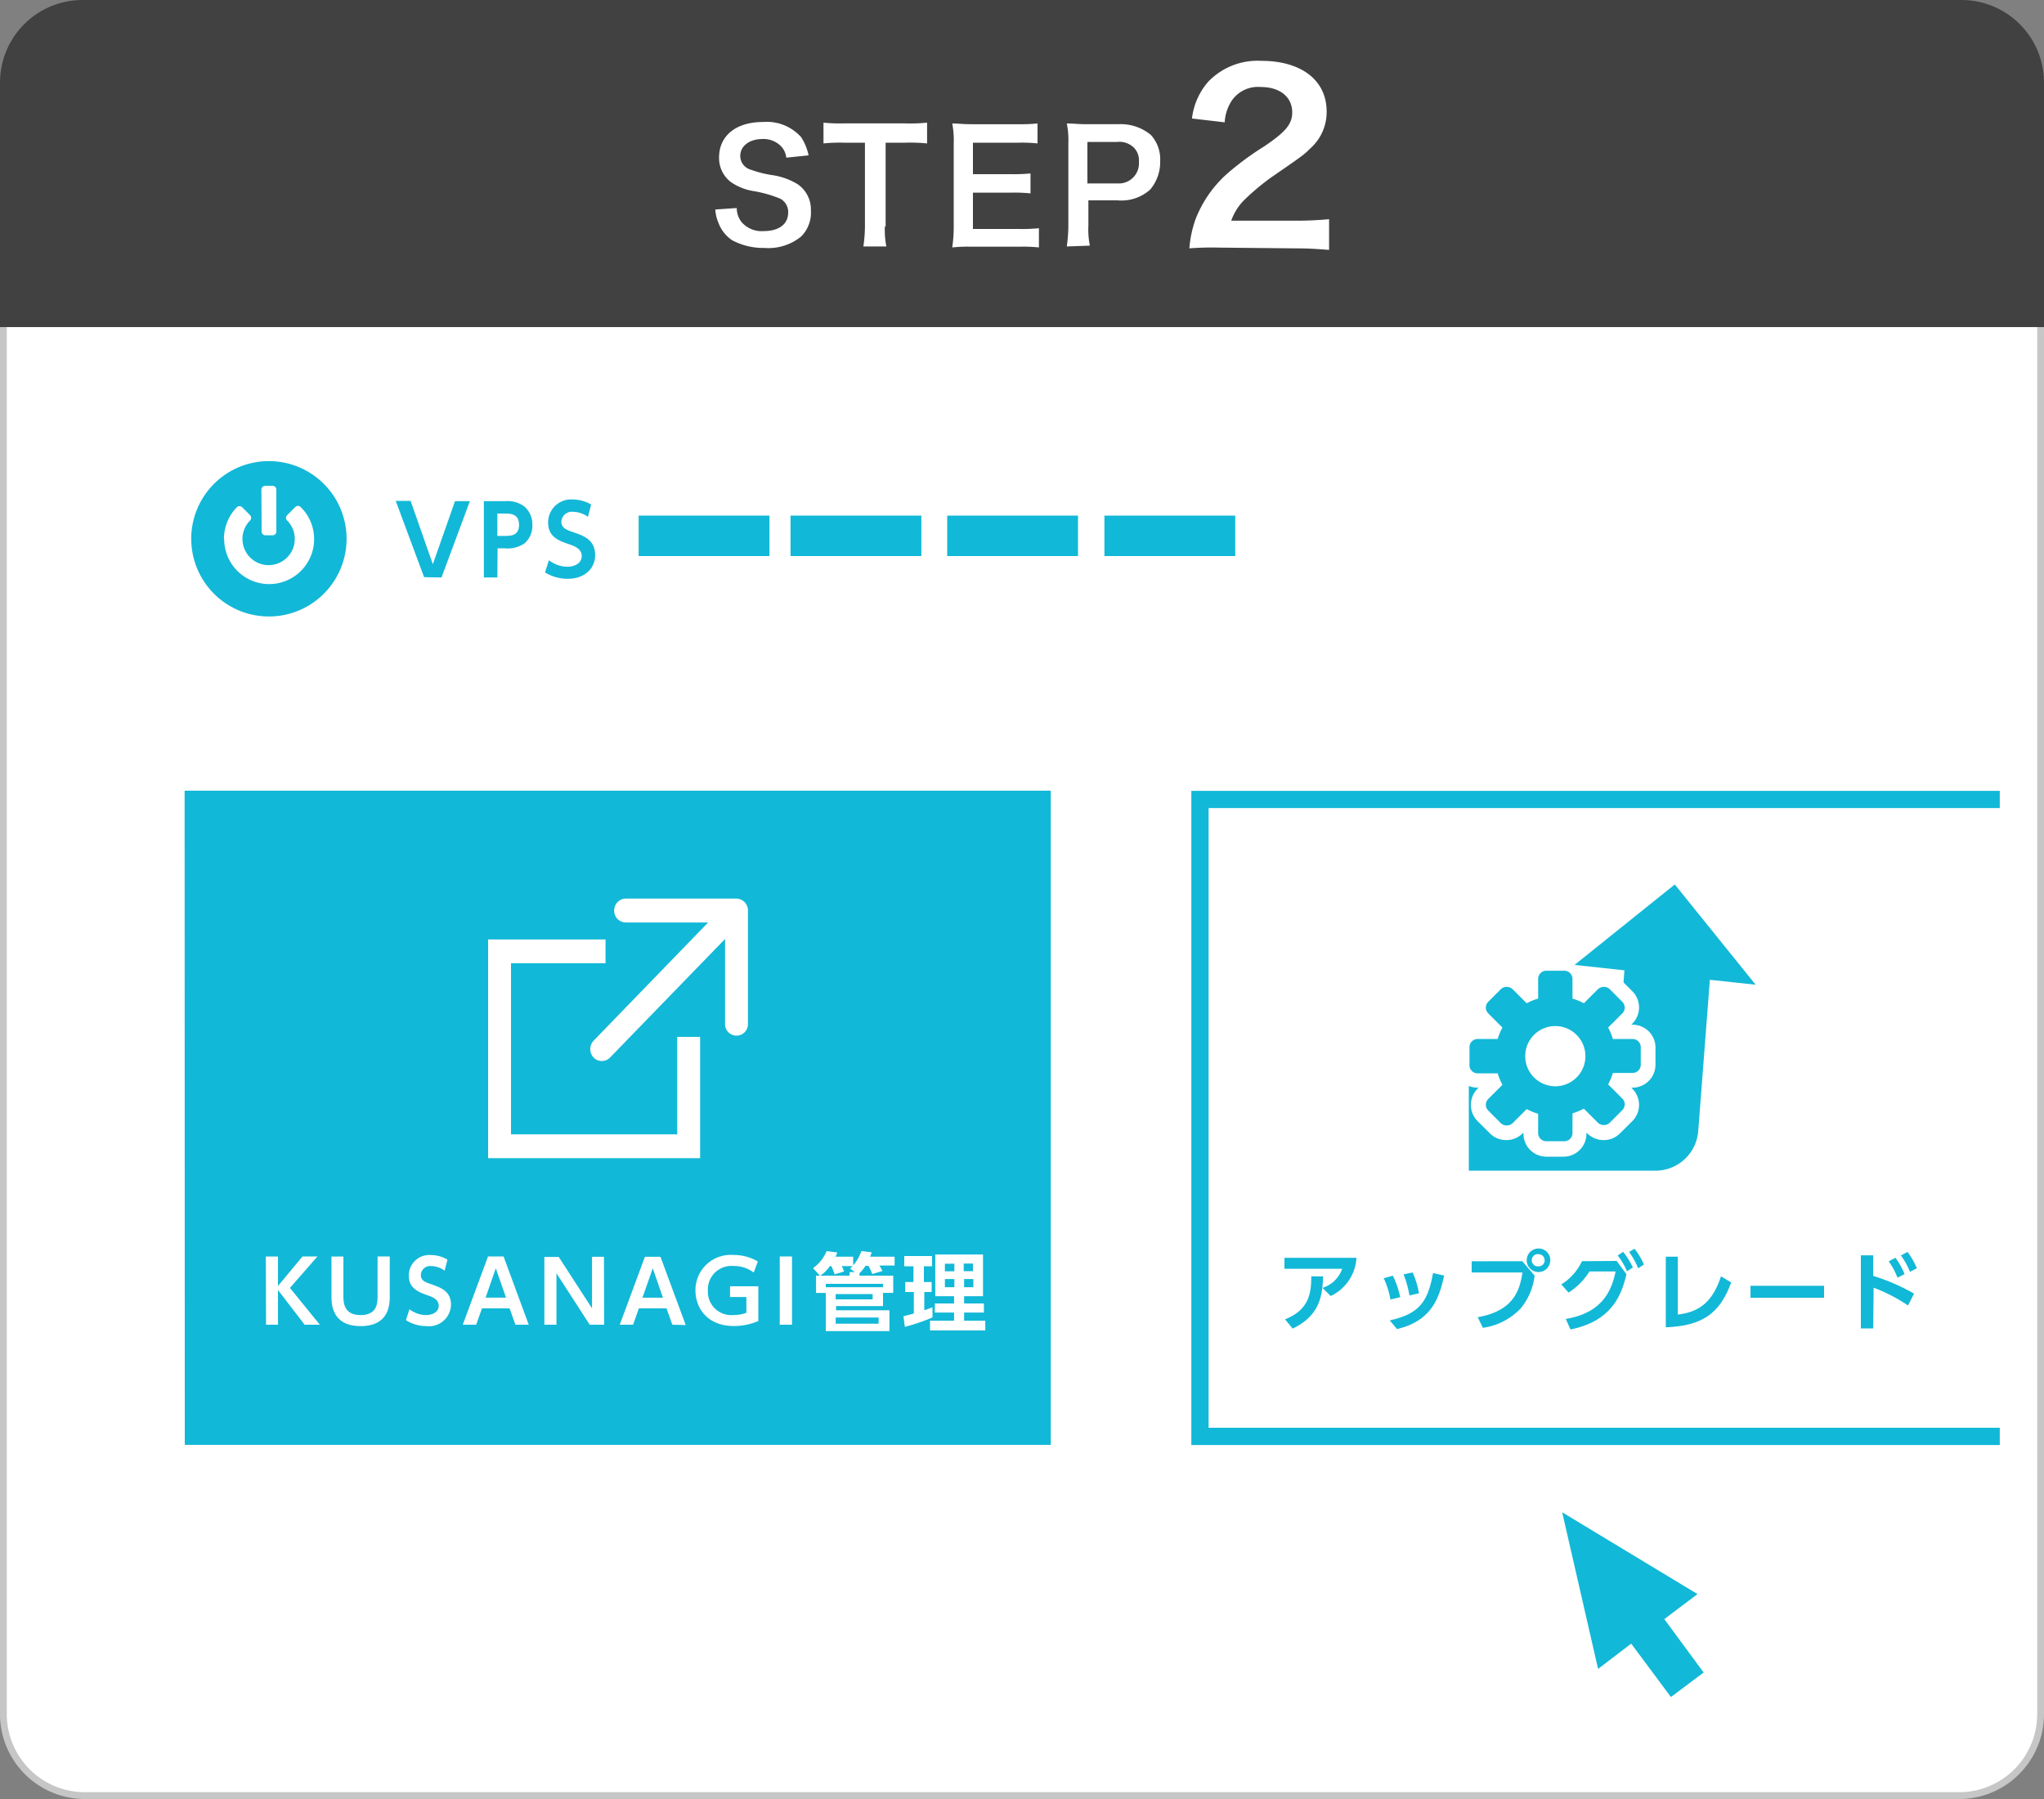 <svg xmlns="http://www.w3.org/2000/svg" viewBox="0 0 250 220"><rect x="0" y="0" width="250" height="220" fill="#808080" stroke="none"/><defs><style>.cls-1{fill:#fff;}.cls-2{fill:#c6c6c6;}.cls-3{fill:#414141;}.cls-4{fill:#12b8d7;}</style></defs><title>2</title><g id="_2"><rect class="cls-1" x=".42" y=".81" width="249.17" height="218.77" rx="9.96"/><path class="cls-2" d="M239.62 220h-229.24a10.38 10.38 0 0 1-10.38-10.38v-198.85a10.38 10.38 0 0 1 10.38-10.37h229.24a10.38 10.38 0 0 1 10.38 10.37v198.85a10.38 10.38 0 0 1-10.38 10.38zm-229.24-218.77a9.55 9.55 0 0 0-9.55 9.54v198.85a9.56 9.56 0 0 0 9.55 9.55h229.24a9.56 9.56 0 0 0 9.55-9.55v-198.85a9.55 9.55 0 0 0-9.55-9.54z"/><path class="cls-3" d="M250 40h-250v-29.92a10.1 10.1 0 0 1 10.07-10.08h229.86a10.1 10.1 0 0 1 10.07 10.08z"/><path class="cls-1" d="M162.56 26.8v3.76c-1.32-.1-2.44-.19-4.23-.19l-9.2-.09a36.17 36.17 0 0 0-3.66.09 13.59 13.59 0 0 1 .76-3.57 14.43 14.43 0 0 1 3.84-5.54 35.9 35.9 0 0 1 4.6-3.39c2.63-1.78 3.38-2.72 3.38-4.13 0-1.88-1.5-3.1-3.85-3.1a3.89 3.89 0 0 0-3.56 1.69 5.4 5.4 0 0 0-.85 2.63l-4-.47a8.28 8.28 0 0 1 2-4.51 8.36 8.36 0 0 1 6.47-2.54c4.88 0 8 2.35 8 6.2a5.92 5.92 0 0 1-2 4.51c-.75.76-1 .94-4.69 3.48a28.69 28.69 0 0 0-3.38 2.82 6.73 6.73 0 0 0-1.6 2.54h7.89c1.78 0 3.19-.1 4.13-.19m-25.94-4.37a2.46 2.46 0 0 0 2.63-2.63 2.23 2.23 0 0 0-.66-1.79 2.58 2.58 0 0 0-2.06-.65h-3.58v5.07zm-6.19 7.71a19.24 19.24 0 0 0 .19-2.45v-10.15a10.2 10.2 0 0 0-.19-2.44c.84 0 1.41.09 2.35.09h3.94a5.76 5.76 0 0 1 4 1.32 4.42 4.42 0 0 1 1.13 3.19 5.21 5.21 0 0 1-1.22 3.48 5.25 5.25 0 0 1-4 1.32h-3.56v3.1a9.94 9.94 0 0 0 .18 2.44l-2.81.1m-32.49-1.23a6.33 6.33 0 0 1-4.51 1.41 8.07 8.07 0 0 1-3.94-.94 4.42 4.42 0 0 1-1.69-2.16 4.82 4.82 0 0 1-.37-1.6l2.62-.18a2.8 2.8 0 0 0 .57 1.69 3.22 3.22 0 0 0 2.72 1.13c1.88 0 3-.85 3-2.26a1.85 1.85 0 0 0-.94-1.69 15 15 0 0 0-3.28-.94 6.68 6.68 0 0 1-2.82-1.13 3.69 3.69 0 0 1-1.41-3c0-2.63 2.07-4.32 5.35-4.32a5.63 5.63 0 0 1 4.7 1.87 6.71 6.71 0 0 1 .9 2.21l-2.73.28a2.44 2.44 0 0 0-.56-1.31 3 3 0 0 0-2.35-.97c-1.59 0-2.72.85-2.72 2.07a1.75 1.75 0 0 0 1.32 1.69 13.39 13.39 0 0 0 2.62.66 8.19 8.19 0 0 1 3.1 1.12 3.75 3.75 0 0 1 1.6 3.2 4.12 4.12 0 0 1-1.18 3.17m15.39-11.37a21.47 21.47 0 0 0-2.72-.09h-2.35v10.24h-.09a10 10 0 0 0 .18 2.45h-2.81a18 18 0 0 0 .19-2.45v-10.24h-2.54a19.75 19.75 0 0 0-2.53.09v-2.54a20.5 20.5 0 0 0 2.53.09h7.42a21.47 21.47 0 0 0 2.72-.09zm3.1-2.44c.75 0 1.22.09 2.34.09h5.63a21.22 21.22 0 0 0 2.44-.09v2.44a18.88 18.88 0 0 0-2.44-.09h-5.46v3.85h4.6a21.31 21.31 0 0 0 2.44-.09v2.44a19 19 0 0 0-2.44-.09h-4.6v4.44h5.63a20.45 20.45 0 0 0 2.44-.09v2.35a18.17 18.17 0 0 0-2.44-.09h-5.82a17.33 17.33 0 0 0-2.34.09 18 18 0 0 0 .18-2.44v-10.28a11.15 11.15 0 0 0-.18-2.44"/><path class="cls-4" d="M71.15 68c0-.92-.93-1.24-1.68-1.49-1.37-.46-2.43-1-2.43-2.63a2.81 2.81 0 0 1 3-2.8 4.59 4.59 0 0 1 2.26.62l-.39 1.51a3.13 3.13 0 0 0-1.82-.62 1.28 1.28 0 0 0-1.43 1.2c0 .79.63 1 1.39 1.27 1.35.46 2.74.94 2.74 2.83 0 1.66-1.32 2.89-3.34 2.89a5.25 5.25 0 0 1-2.79-.78l.48-1.49a3.81 3.81 0 0 0 2.24.8c.96-.01 1.77-.46 1.77-1.31zm128.36 133l4.86 6.53 4-3-4.81-6.53 4.06-3.06-16.55-10 4.39 19.15zm-138.87-45.9l-1.25 3.59h2.5zm-6.64-84.48l3.47-9.33h-1.82l-2.71 7.71-2.72-7.75h-1.82l3.47 9.33zm6.83 0h-1.65v-9.33h2.58a3.45 3.45 0 0 1 2.35.63 2.85 2.85 0 0 1 1 2.29 2.78 2.78 0 0 1-1 2.27 3.7 3.7 0 0 1-2.42.57h-.83zm0-5.08h.86c.74 0 1.79 0 1.79-1.35s-1-1.39-1.79-1.39h-.86zm33.28-2.49h-16v4.95h16zm18.58 0h-16v4.95h16zm-89.3 2.84a9.5 9.5 0 1 1 9.5 9.5 9.5 9.5 0 0 1-9.5-9.5zm8.61-.89a.46.46 0 0 0 .46.46h.92a.45.45 0 0 0 .42-.46v-5.13a.46.46 0 0 0-.45-.46h-.92a.47.47 0 0 0-.46.46zm-4.58.92a5.5 5.5 0 1 0 9.35-3.92.46.46 0 0 0-.65 0l-1 1a.45.45 0 0 0-.14.33.43.43 0 0 0 .14.32 3.2 3.2 0 1 1-4.53 0 .48.48 0 0 0 0-.65l-1-1a.48.48 0 0 0-.59 0 5.56 5.56 0 0 0-1.61 3.87zm107.66 2.08h16v-4.95h-16zm-18.35 86.54h-1.16v.93h1.16zm-14.52 4.36h4.52v-.65h-4.52zm16.84-2.49h-1.13v1h1.13zm-2.32 0h-1.16v1h1.16zm-14.52 5.46h5.25v-.75h-5.25zm-1.21-4.46h7v-.41h-7zm18-2.89h-1.13v.93h1.13zm-3.15-86.52h16v-4.95h-16zm-37.27 90.69h2.5l-1.24-3.59zm-56-62h105.94v80h-105.92zm51.29 57h-1.46v6.31l-4.07-6.29h-1.76v8.29h1.48v-6.29l4.07 6.29h1.76zm10 8.35l-3.09-8.35h-1.9l-3.08 8.31h1.63l.71-2h3.38l.71 2zm30.47-1.53h2.35v1h-2.94v1.19h6.76v-1.19h-2.59v-1h2.42v-1.11h-2.42v-.89h2.31v-5.1h-5.84v5.1h2.3v.89h-2.35zm-2.57-2.51v2.63c-.54.15-.88.24-1.27.33l.17 1.3a23.72 23.72 0 0 0 3.38-1.15v-1.25a9.37 9.37 0 0 1-1 .37v-2.23h.9v-1.22h-.95v-1.93h1v-1.25h-3.4v1.25h1.12v1.93h-1v1.22zm-12.31-2.9l.84.92a4.21 4.21 0 0 0 1.19-1.18h.2a8.13 8.13 0 0 1 .39 1l1.16-.35a5.87 5.87 0 0 0-.29-.66h1.35l-.32.3.56.43h-.63v.44h-4.1v2.11h1.19v4.67h7.79v-2.55h-6.53v-.51h5.74v-1.61h1.25v-2.11h-4.13v-.3a4.81 4.81 0 0 0 .74-.9h.36a6.16 6.16 0 0 1 .46 1l1.25-.37a5.51 5.51 0 0 0-.38-.67h1.87v-1.08h-3a4 4 0 0 0 .19-.54l-1.26-.15a4.79 4.79 0 0 1-1 1.74v-1.05h-2.16a2.33 2.33 0 0 0 .21-.52l-1.3-.16a4.68 4.68 0 0 1-1.64 2.06zm-4.09 6.9h1.5v-8.35h-1.5zm-8.79-4.18a2.88 2.88 0 0 1 3.14-3 4 4 0 0 1 2.47.8l.5-1.35a5.76 5.76 0 0 0-3-.8 4.31 4.31 0 0 0-4.63 4.33c0 2.21 1.5 4.36 4.69 4.36a7.59 7.59 0 0 0 3-.61v-4.25h-3.46v1.31h2v1.93a4.22 4.22 0 0 1-1.53.27 2.86 2.86 0 0 1-3.18-2.98zm-11.46-46.47a1.43 1.43 0 0 0 1.4 1.46h10.09l-14 14.45a1.5 1.5 0 0 0 0 2.07 1.35 1.35 0 0 0 1 .42 1.36 1.36 0 0 0 1-.42l14.07-14.5v10.42a1.4 1.4 0 1 0 2.8 0v-13.9a1.44 1.44 0 0 0-1.4-1.46h-13.55a1.44 1.44 0 0 0-1.41 1.46zm-15.42 30.28h25.93v-14.83h-2.8v11.92h-20.33v-20.92h11.56v-2.91h-14.36zm-3.1 20.37h1.64l.71-2h3.38l.71 2h1.63l-3.08-8.35h-1.9zm-2.94-2.32c0 .74-.72 1.14-1.58 1.14a3.4 3.4 0 0 1-2-.71l-.43 1.33a4.65 4.65 0 0 0 2.51.73 2.69 2.69 0 0 0 3-2.6c0-1.68-1.24-2.11-2.44-2.53-.69-.23-1.25-.43-1.25-1.13a1.14 1.14 0 0 1 1.28-1.08 2.81 2.81 0 0 1 1.63.56l.35-1.35a4 4 0 0 0-2-.56 2.51 2.51 0 0 0-2.73 2.52c0 1.43 1 1.95 2.18 2.36.64.22 1.48.5 1.48 1.33zm-13.12-1.16c0 .84 0 3.65 3.57 3.65s3.56-2.8 3.56-3.65v-4.87h-1.49v4.79c0 .82 0 2.38-2.07 2.38s-2.11-1.55-2.11-2.37v-4.79h-1.46zm-8 3.48h1.46v-4.24l3.26 4.24h1.86l-3.66-4.5 3.37-3.85h-1.83l-3 3.61v-3.6h-1.49zm166.71-8.9a8.88 8.88 0 0 1 1.11 2l.71-.46a8.87 8.87 0 0 0-1.15-1.93zm35.2 2a9.14 9.14 0 0 0-1.14-2l-.81.43a8.91 8.91 0 0 1 1.1 2zm-29.24 5.67v-7.09h-1.47v8.63c4.72-.16 6.69-1.92 8-5.48l-1.25-.75c-1.07 3.31-2.85 4.4-5.31 4.68zm-7.35-7.24a8.53 8.53 0 0 1 1.14 1.94l.71-.48a10.06 10.06 0 0 0-1.18-1.9zm-37.48 2.55c0 2.11-.3 4.11-3.21 5.26l.93 1.13c3.28-1.55 3.67-4 3.72-6.38zm72.57-.27a9.52 9.52 0 0 0-1.12-2l-.82.44a8.92 8.92 0 0 1 1.07 2zm-52.95-1.57v1.37h6.21c-.34 2.25-1.12 4.7-5.47 5.47l.63 1.3a7.88 7.88 0 0 0 4.63-2.38 7.76 7.76 0 0 0 1.7-4l-1.51-1.77zm9.61-.12a1.44 1.44 0 1 1-1.43-1.44 1.43 1.43 0 0 1 1.44 1.44zm-.69 0a.74.74 0 0 0-.74-.75.75.75 0 1 0 0 1.49.74.74 0 0 0 .75-.74zm4.57.11a6.63 6.63 0 0 1-2.53 2.84l.89 1a8.13 8.13 0 0 0 2.55-2.58h3.2c-.48 2.38-1.67 5.08-6.09 5.8l.57 1.29c5-1 6.25-4.15 6.85-6.76l-1.2-1.62zm-19.94 3.93a10.5 10.5 0 0 0-.77-2.55l-1.11.23a13.28 13.28 0 0 1 .72 2.58zm-11.8-.67l1 1a5.51 5.51 0 0 0 3.16-4.67h-8.81v1.34h7.06a3.73 3.73 0 0 1-2.4 2.33zm9.51 1.14a11 11 0 0 0-.9-2.62l-1.12.3a9.89 9.89 0 0 1 .82 2.61zm-25.55-61.92v80h98.88v-2.11h-96.77v-75.78h96.77v-2.11zm62 41.57l1.42-18.46 5.6.6-9.89-12.26-12.26 9.84 6.1.66-.11 1.48 1.06 1.06a2.8 2.8 0 0 1 0 4l-.11.11h.16a2.8 2.8 0 0 1 2.8 2.8v2.1a2.81 2.81 0 0 1-2.8 2.8h-.16l.11.11a2.8 2.8 0 0 1 0 4l-1.49 1.48a2.76 2.76 0 0 1-2 .82 2.79 2.79 0 0 1-2-.82l-.1-.11v.16a2.81 2.81 0 0 1-2.8 2.8h-2.1a2.81 2.81 0 0 1-2.81-2.8v-.16l-.1.11a2.79 2.79 0 0 1-2 .82 2.76 2.76 0 0 1-2-.82l-1.49-1.48a2.8 2.8 0 0 1 0-4l.11-.11h-.15a2.77 2.77 0 0 1-1.05-.21v10.36h22.75a5.24 5.24 0 0 0 5.31-4.88zm6.39 20.42h9v-1.46h-9zm-34.37-28.49v-2.1a1 1 0 0 1 1.05-1.05h2.4a7.5 7.5 0 0 1 .58-1.4l-1.7-1.7a1 1 0 0 1 0-1.48l1.48-1.49a1.06 1.06 0 0 1 1.49 0l1.7 1.7a6.85 6.85 0 0 1 1.4-.57v-2.41a1 1 0 0 1 1.05-1h2.1a1 1 0 0 1 1.05 1v2.41a7 7 0 0 1 1.39.57l1.7-1.7a1.06 1.06 0 0 1 1.49 0l1.48 1.49a1 1 0 0 1 0 1.48l-1.7 1.7a7.5 7.5 0 0 1 .58 1.4h2.41a1 1 0 0 1 1 1.05v2.1a1 1 0 0 1-1 1h-2.41a7.5 7.5 0 0 1-.58 1.4l1.7 1.7a1 1 0 0 1 0 1.48l-1.48 1.49a1.06 1.06 0 0 1-1.49 0l-1.7-1.7a7.66 7.66 0 0 1-1.39.57v2.41a1 1 0 0 1-1.05 1h-2.1a1 1 0 0 1-1.05-1v-2.36a7.47 7.47 0 0 1-1.4-.57l-1.7 1.7a1.06 1.06 0 0 1-1.49 0l-1.48-1.49a1 1 0 0 1 0-1.48l1.7-1.7a7.5 7.5 0 0 1-.58-1.4h-2.4a1 1 0 0 1-1.05-1.05zm6.82-1.05a3.68 3.68 0 1 0 3.68-3.68 3.67 3.67 0 0 0-3.68 3.68zm42.61 28.31a20.14 20.14 0 0 1 4.21 2.18l.74-1.45a24.61 24.61 0 0 0-5-2.17v-2.52h-1.51v8.94h1.51zm-58.3 5.06c4.32-1 5.2-3.94 5.77-6.54l-1.36-.31c-.64 3.64-1.79 5-5.29 5.79z"/></g></svg>